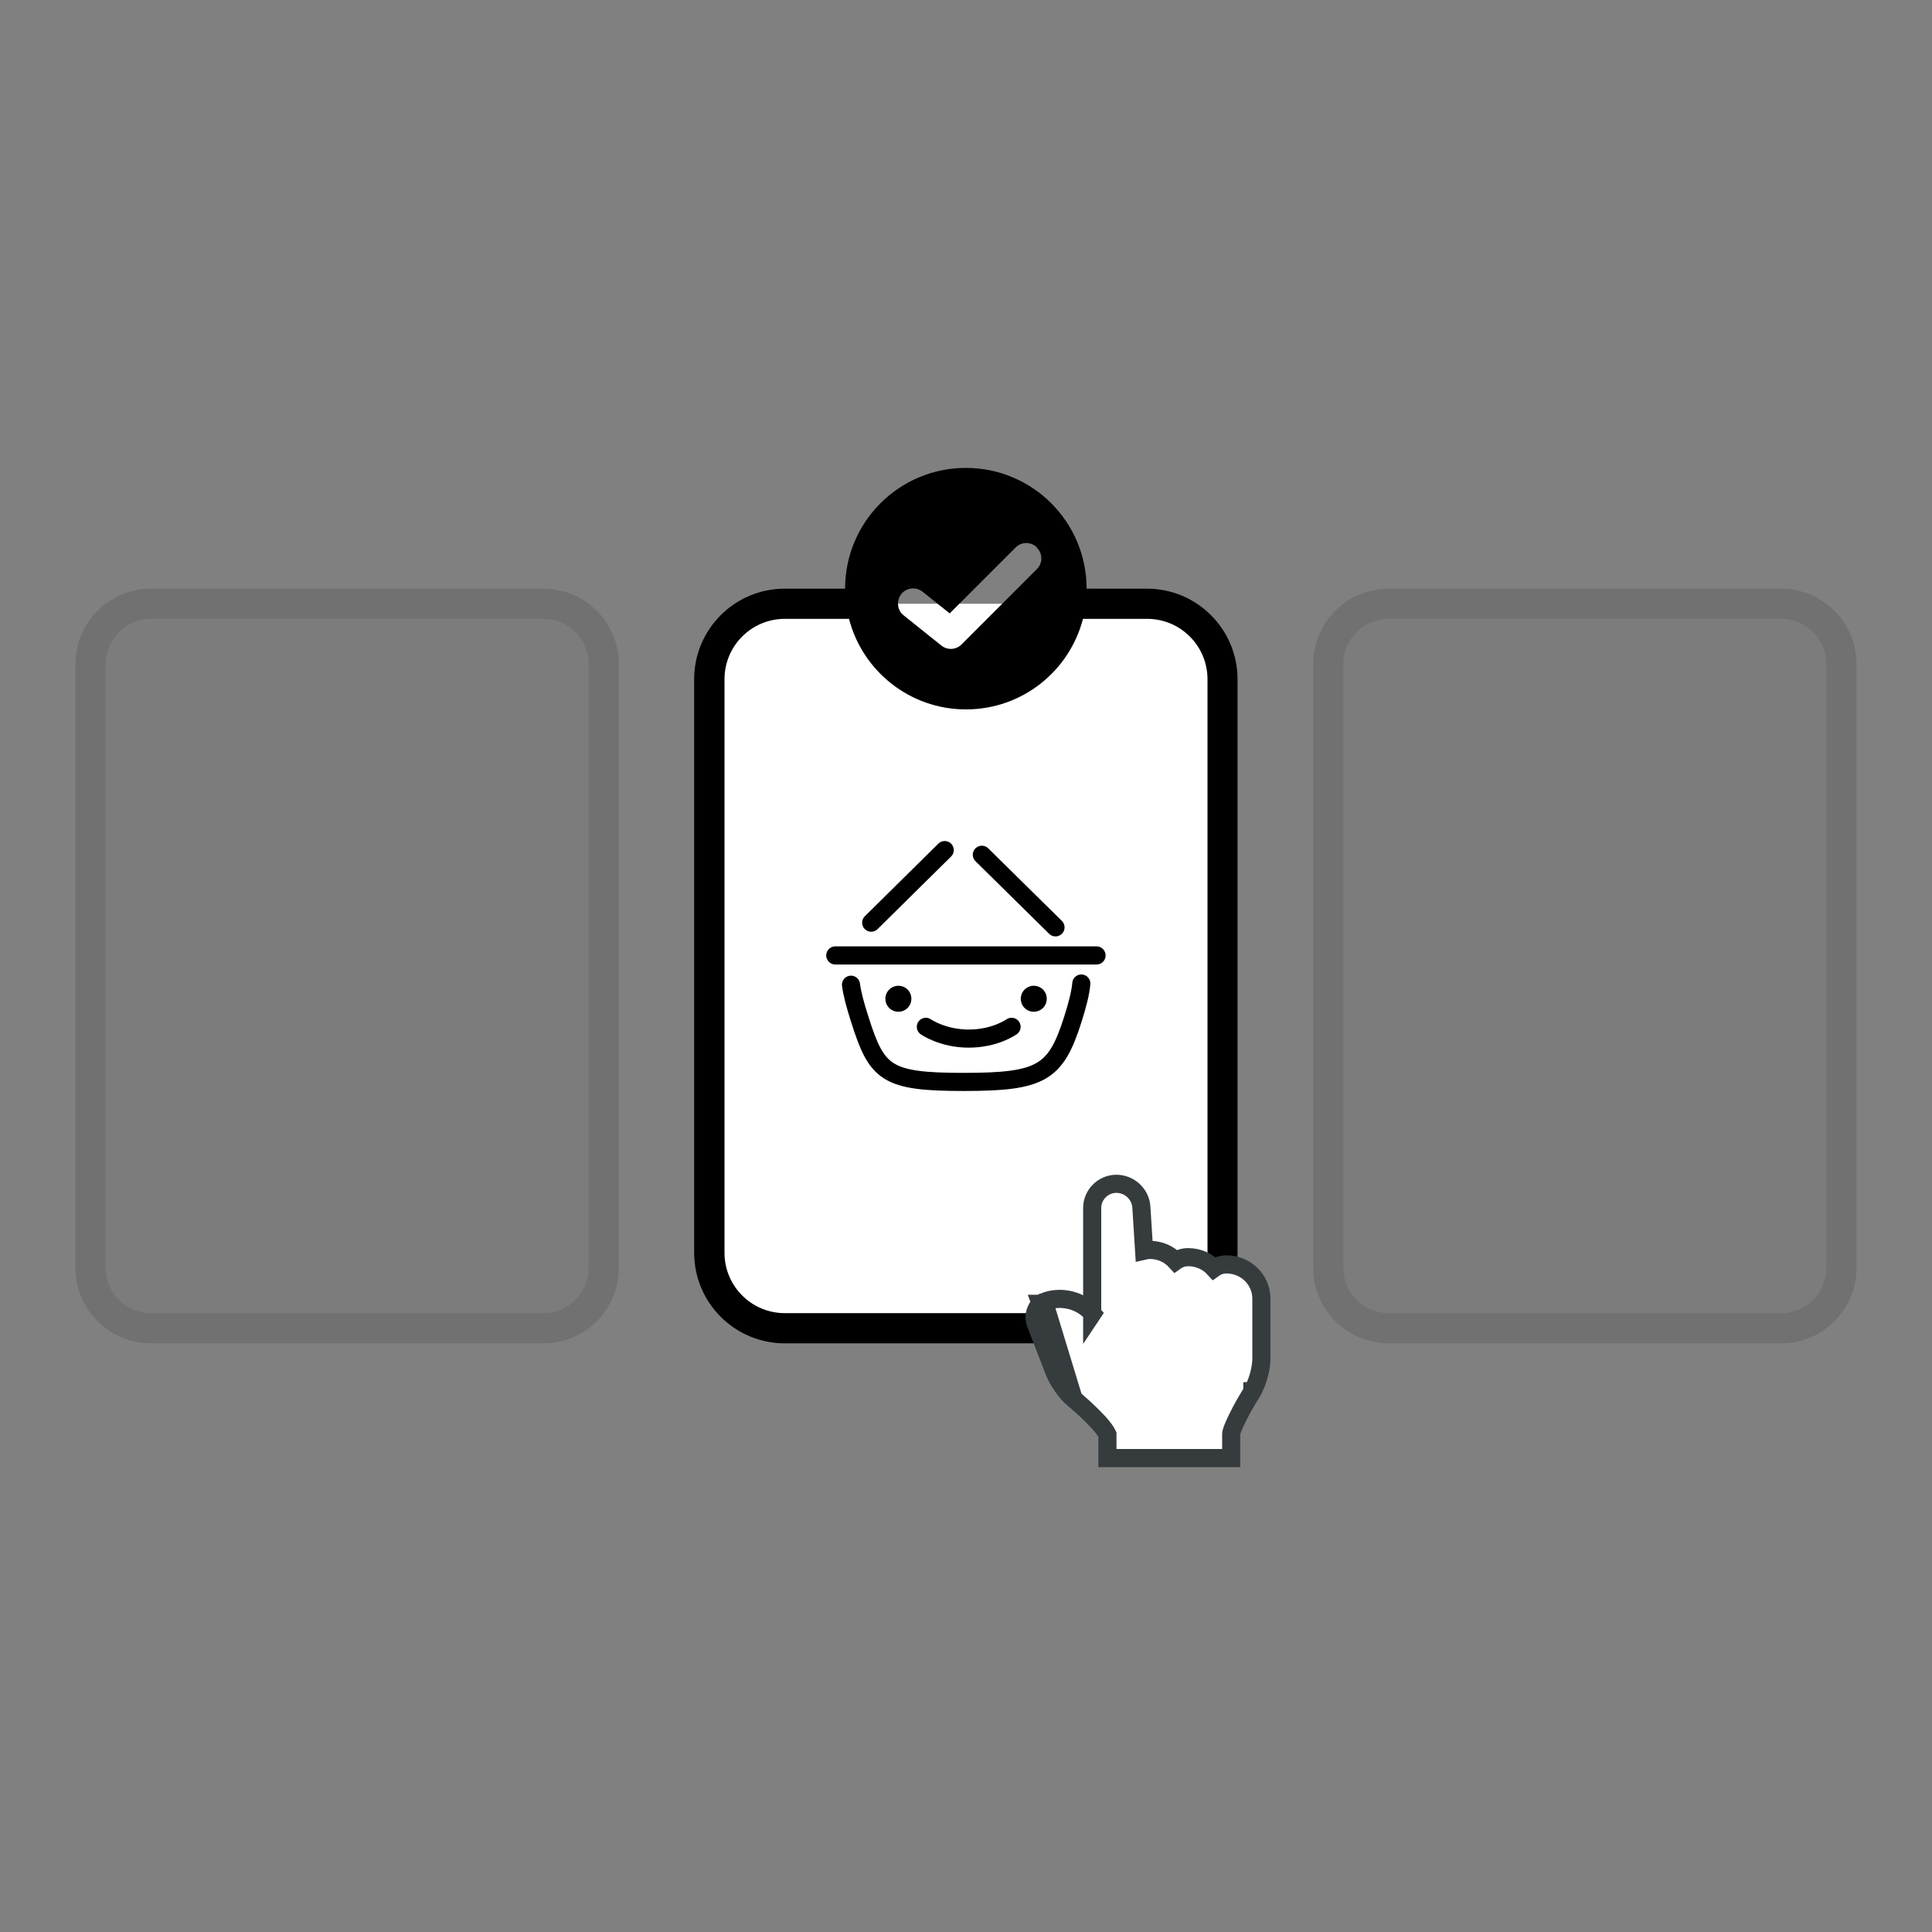 <svg xmlns="http://www.w3.org/2000/svg" id="Camada_1" data-name="Camada 1" viewBox="0 0 128 128"><rect x="0" y="0" width="128" height="128" fill="#808080" stroke="none"/><defs><style> .cls-1 { fill: none; stroke: #000; stroke-linecap: round; stroke-miterlimit: 10; stroke-width: 1.2px; } .cls-2 { fill: rgba(16, 16, 16, .1); } .cls-2, .cls-3 { fill-rule: evenodd; } .cls-4 { stroke: #363b3e; stroke-width: 1.2px; } .cls-4, .cls-5 { fill: #fff; } .cls-6 { fill: rgba(16, 16, 16, .03); } </style></defs><rect class="cls-5" x="46.99" y="40" width="34" height="48" rx="5" ry="5"></rect><path class="cls-3" d="M55.99,39c0-4.42,3.58-8,8-8s8,3.58,8,8h4c3.31,0,6,2.69,6,6v38c0,3.31-2.69,6-6,6h-24c-3.31,0-6-2.69-6-6v-38c0-3.31,2.69-6,6-6h4ZM56.25,41h-4.25c-2.21,0-4,1.79-4,4v38c0,2.21,1.79,4,4,4h24c2.21,0,4-1.79,4-4v-38c0-2.21-1.79-4-4-4h-4.25c-.89,3.45-4.02,6-7.75,6s-6.86-2.55-7.75-6ZM68.7,36.29c.39.39.39,1.02,0,1.41l-5,5c-.36.36-.93.39-1.33.07l-2.5-2c-.43-.34-.5-.97-.16-1.41.34-.43.97-.5,1.41-.16l1.8,1.44,4.37-4.37c.39-.39,1.02-.39,1.41,0Z"></path><path class="cls-4" d="M68.95,86.38c-.37.31-.51.85-.33,1.31l1.23,3.18c.23.59.78,1.39,1.27,1.81h0s0,0,0,0l-2.18-6.3ZM68.95,86.38v-.03M68.95,86.38v-.03M68.94,86.36l.23-.12-.23.12ZM72.38,87.03c-.78-.9-2.1-1.22-3.21-.78l1.96,6.43h0s0,0,0,0h0s.02.02.02.02c.02.01.04.04.08.06.07.06.16.14.27.24.23.2.53.47.82.76.3.3.59.6.79.87.1.13.18.25.22.33.02.05.03.07.04.09v1.55h8.2v-1.57s0,0,0-.01c0,0,0-.02,0-.04,0-.03.02-.08.03-.13.03-.11.08-.25.15-.4.13-.31.31-.66.49-1.01.18-.34.37-.66.51-.89.07-.12.13-.21.17-.28l.05-.08v-.02s.01,0,.01,0h0s0,0,0,0h0s0,0,0,0h0c.17-.3.32-.68.42-1.04.1-.37.17-.77.17-1.11v-4.03h0,0c-.03-1.25-1.07-2.22-2.31-2.22-.3,0-.59.09-.83.26-.42-.46-1.04-.74-1.71-.74-.3,0-.59.09-.83.26-.42-.46-1.04-.74-1.71-.74-.13,0-.25.02-.38.05l-.18-2.87c-.05-.88-.79-1.56-1.66-1.56s-1.6.72-1.6,1.6v7.03Z"></path><path class="cls-6" d="M10,39c-2.76,0-5,2.24-5,5v40c0,2.76,2.24,5,5,5h26c2.76,0,5-2.24,5-5v-40c0-2.76-2.24-5-5-5H10Z"></path><path class="cls-6" d="M92,39c-2.76,0-5,2.24-5,5v40c0,2.76,2.24,5,5,5h26c2.76,0,5-2.24,5-5v-40c0-2.76-2.24-5-5-5h-26Z"></path><path class="cls-2" d="M5,44c0-2.76,2.24-5,5-5h26c2.76,0,5,2.24,5,5v40c0,2.76-2.24,5-5,5H10c-2.76,0-5-2.24-5-5v-40ZM10,41h26c1.66,0,3,1.34,3,3v40c0,1.66-1.34,3-3,3H10c-1.66,0-3-1.34-3-3v-40c0-1.66,1.34-3,3-3Z"></path><path class="cls-2" d="M87,44c0-2.76,2.24-5,5-5h26c2.76,0,5,2.24,5,5v40c0,2.76-2.24,5-5,5h-26c-2.76,0-5-2.24-5-5v-40ZM92,41h26c1.66,0,3,1.34,3,3v40c0,1.66-1.34,3-3,3h-26c-1.66,0-3-1.34-3-3v-40c0-1.66,1.34-3,3-3Z"></path><g><path d="M59.52,65.31c-.47,0-.86.38-.86.86s.38.86.86.86.86-.38.86-.86-.38-.86-.86-.86Z"></path><path d="M68.49,65.31c-.47,0-.86.38-.86.86s.38.86.86.86.86-.38.86-.86-.38-.86-.86-.86Z"></path><path class="cls-1" d="M61.34,68.03s1.11.78,2.84.78,2.79-.75,2.84-.78"></path><path class="cls-1" d="M71.64,65.16c-.05.61-.25,1.39-.57,2.4-1.13,3.55-2.09,4.12-7.23,4.12s-5.74-.57-6.87-4.12c-.31-.96-.51-1.72-.59-2.32"></path><line class="cls-1" x1="62.59" y1="56.32" x2="57.72" y2="61.13"></line><line class="cls-1" x1="65.05" y1="56.63" x2="69.93" y2="61.44"></line><line class="cls-1" x1="55.34" y1="63.3" x2="72.65" y2="63.3"></line></g></svg>